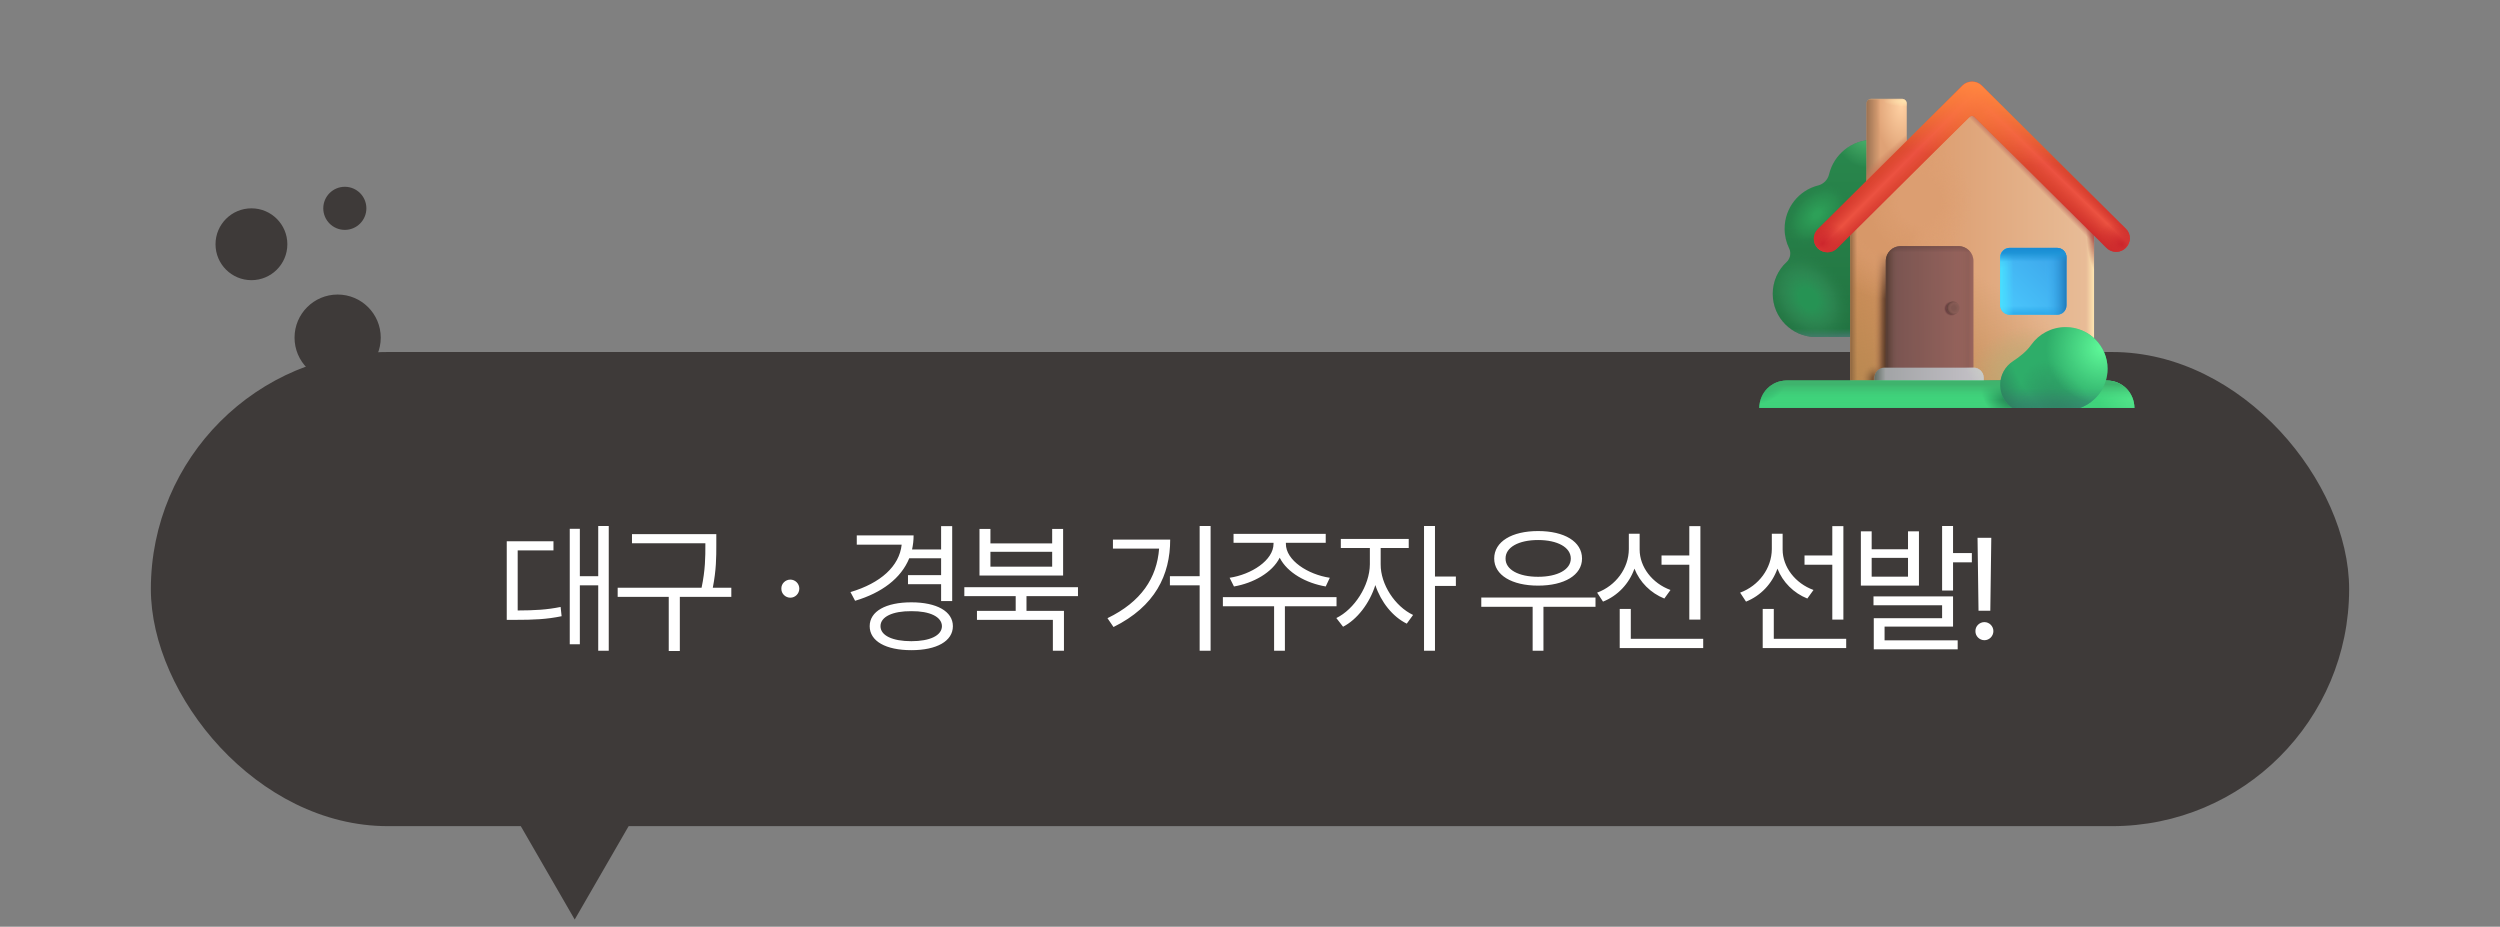 <svg width="348" height="129" viewBox="0 0 348 129" fill="none" xmlns="http://www.w3.org/2000/svg">
<rect x="0" y="0" width="348" height="129" fill="#808080" stroke="none"/>
<rect x="21" y="49" width="306" height="66" rx="33" fill="#3E3A39"/>
<path d="M84.738 73.219V90.582H83.273V81.481H80.715V89.684H79.309V73.609H80.715V80.211H83.273V73.219H84.738ZM77.043 75.348V76.617H72.062V84.977C74.455 84.967 76.115 84.879 78.039 84.488L78.176 85.777C76.086 86.207 74.309 86.285 71.652 86.285H70.539V75.348H77.043ZM99.71 74.352V75.875C99.71 77.525 99.71 79.312 99.222 81.812H101.8V83.082H94.632V90.621H93.089V83.082H85.98V81.812H97.659C98.187 79.312 98.187 77.486 98.187 75.875V75.621H87.972V74.352H99.71ZM110.014 83.199C109.33 83.199 108.745 82.633 108.764 81.93C108.745 81.246 109.33 80.68 110.014 80.68C110.698 80.68 111.264 81.246 111.264 81.93C111.264 82.633 110.698 83.199 110.014 83.199ZM132.545 73.238V83.668H131.002V81.324H126.392V80.055H131.002V77.711H126.568C125.425 80.504 122.74 82.525 119.029 83.629L118.384 82.418C122.584 81.168 125.191 78.824 125.513 75.816H119.263V74.527H127.173C127.173 75.211 127.095 75.865 126.959 76.481H131.002V73.238H132.545ZM126.861 83.844C130.377 83.844 132.642 85.094 132.642 87.164C132.642 89.254 130.377 90.504 126.861 90.504C123.306 90.504 121.06 89.254 121.06 87.164C121.06 85.094 123.306 83.844 126.861 83.844ZM126.861 85.074C124.244 85.055 122.564 85.856 122.564 87.164C122.564 88.473 124.244 89.254 126.861 89.254C129.439 89.254 131.099 88.473 131.119 87.164C131.099 85.856 129.439 85.055 126.861 85.074ZM150.055 81.734V82.984H142.887V85.035H148.102V90.582H146.559V86.285H135.993V85.035H141.384V82.984H134.235V81.734H150.055ZM137.868 73.629V75.641H146.462V73.629H147.985V80.113H136.345V73.629H137.868ZM137.868 78.883H146.462V76.812H137.868V78.883ZM168.515 73.219V90.582H166.991V81.481H162.851V80.211H166.991V73.219H168.515ZM162.89 75.113C162.89 80.035 160.8 84.41 154.999 87.281L154.159 86.051C158.866 83.775 161.044 80.436 161.347 76.363H154.921V75.113H162.89ZM178.995 75.68C178.975 78.004 182.08 79.977 185.108 80.426L184.541 81.637C181.827 81.178 179.19 79.732 178.135 77.633C177.08 79.732 174.434 81.178 171.768 81.637L171.162 80.426C174.17 79.977 177.276 78.004 177.276 75.68V75.562H171.709V74.312H184.541V75.562H178.995V75.68ZM186.045 83.121V84.391H178.858V90.582H177.354V84.391H170.225V83.121H186.045ZM192.189 78.551C192.17 81.344 194.181 84.41 196.701 85.602L195.822 86.812C193.869 85.865 192.218 83.795 191.447 81.441C190.646 84 188.898 86.246 186.955 87.242L186.017 86.031C188.517 84.82 190.666 81.519 190.685 78.551V76.285H186.642V75.016H196.095V76.285H192.189V78.551ZM199.748 73.219V80.25H202.658V81.559H199.748V90.582H198.224V73.219H199.748ZM222.094 83.18V84.469H214.848V90.582H213.344V84.469H206.195V83.18H222.094ZM214.105 73.922C217.758 73.922 220.219 75.387 220.219 77.75C220.219 80.055 217.758 81.519 214.105 81.519C210.453 81.519 207.992 80.055 207.992 77.75C207.992 75.387 210.453 73.922 214.105 73.922ZM214.105 75.172C211.391 75.172 209.555 76.188 209.574 77.75C209.555 79.293 211.391 80.289 214.105 80.289C216.801 80.289 218.656 79.293 218.656 77.75C218.656 76.188 216.801 75.172 214.105 75.172ZM228.238 76.5C228.238 78.922 229.995 81.207 232.534 82.125L231.675 83.316C229.771 82.555 228.257 81.041 227.515 79.156C226.773 81.256 225.191 82.926 223.14 83.746L222.32 82.496C224.917 81.539 226.714 79.117 226.734 76.441V74.293H228.238V76.5ZM236.695 73.238V86.246H235.152V78.609H231.284V77.32H235.152V73.238H236.695ZM237.085 88.922V90.211H225.464V84.762H227.007V88.922H237.085ZM248.142 76.5C248.142 78.922 249.9 81.207 252.439 82.125L251.58 83.316C249.675 82.555 248.162 81.041 247.42 79.156C246.677 81.256 245.095 82.926 243.045 83.746L242.224 82.496C244.822 81.539 246.619 79.117 246.638 76.441V74.293H248.142V76.5ZM256.599 73.238V86.246H255.056V78.609H251.189V77.32H255.056V73.238H256.599ZM256.99 88.922V90.211H245.369V84.762H246.912V88.922H256.99ZM260.536 73.961V76.461H265.595V73.961H267.118V81.519H259.032V73.961H260.536ZM260.536 80.269H265.595V77.652H260.536V80.269ZM271.864 73.219V76.988H274.481V78.277H271.864V82.203H270.341V73.219H271.864ZM271.864 83.023V87.223H262.333V89.137H272.509V90.387H260.829V86.051H270.341V84.254H260.79V83.023H271.864ZM277.188 74.859L277.051 85.016H275.41L275.273 74.859H277.188ZM276.23 89.117C275.547 89.117 274.961 88.551 274.98 87.848C274.961 87.164 275.547 86.598 276.23 86.598C276.914 86.598 277.48 87.164 277.48 87.848C277.48 88.551 276.914 89.117 276.23 89.117Z" fill="white"/>
<path d="M80 128L68.742 108.5L91.258 108.5L80 128Z" fill="#3E3A39"/>
<path d="M263.514 31.288C265.499 30.244 266.854 28.15 266.854 25.736C266.854 22.279 264.073 19.477 260.643 19.477C257.71 19.477 255.252 21.526 254.601 24.282C254.426 25.022 253.829 25.628 253.096 25.81C250.409 26.479 248.417 28.925 248.417 31.839C248.417 32.826 248.646 33.76 249.052 34.588C249.357 35.209 249.206 36.006 248.699 36.474C247.51 37.571 246.764 39.148 246.764 40.901C246.764 44.216 249.43 46.902 252.718 46.902H263.514V31.288Z" fill="url(#paint0_linear_2776_2181)"/>
<path d="M263.514 31.288C265.499 30.244 266.854 28.15 266.854 25.736C266.854 22.279 264.073 19.477 260.643 19.477C257.71 19.477 255.252 21.526 254.601 24.282C254.426 25.022 253.829 25.628 253.096 25.81C250.409 26.479 248.417 28.925 248.417 31.839C248.417 32.826 248.646 33.76 249.052 34.588C249.357 35.209 249.206 36.006 248.699 36.474C247.51 37.571 246.764 39.148 246.764 40.901C246.764 44.216 249.43 46.902 252.718 46.902H263.514V31.288Z" fill="url(#paint1_linear_2776_2181)"/>
<path d="M263.514 31.288C265.499 30.244 266.854 28.15 266.854 25.736C266.854 22.279 264.073 19.477 260.643 19.477C257.71 19.477 255.252 21.526 254.601 24.282C254.426 25.022 253.829 25.628 253.096 25.81C250.409 26.479 248.417 28.925 248.417 31.839C248.417 32.826 248.646 33.76 249.052 34.588C249.357 35.209 249.206 36.006 248.699 36.474C247.51 37.571 246.764 39.148 246.764 40.901C246.764 44.216 249.43 46.902 252.718 46.902H263.514V31.288Z" fill="url(#paint2_radial_2776_2181)"/>
<path d="M263.514 31.288C265.499 30.244 266.854 28.15 266.854 25.736C266.854 22.279 264.073 19.477 260.643 19.477C257.71 19.477 255.252 21.526 254.601 24.282C254.426 25.022 253.829 25.628 253.096 25.81C250.409 26.479 248.417 28.925 248.417 31.839C248.417 32.826 248.646 33.76 249.052 34.588C249.357 35.209 249.206 36.006 248.699 36.474C247.51 37.571 246.764 39.148 246.764 40.901C246.764 44.216 249.43 46.902 252.718 46.902H263.514V31.288Z" fill="url(#paint3_radial_2776_2181)" fill-opacity="0.85"/>
<path d="M263.514 31.288C265.499 30.244 266.854 28.15 266.854 25.736C266.854 22.279 264.073 19.477 260.643 19.477C257.71 19.477 255.252 21.526 254.601 24.282C254.426 25.022 253.829 25.628 253.096 25.81C250.409 26.479 248.417 28.925 248.417 31.839C248.417 32.826 248.646 33.76 249.052 34.588C249.357 35.209 249.206 36.006 248.699 36.474C247.51 37.571 246.764 39.148 246.764 40.901C246.764 44.216 249.43 46.902 252.718 46.902H263.514V31.288Z" fill="url(#paint4_radial_2776_2181)"/>
<path d="M259.823 14.415C259.823 14.053 260.117 13.759 260.479 13.759H264.763C265.125 13.759 265.419 14.053 265.419 14.415V30.072H259.823V14.415Z" fill="url(#paint5_radial_2776_2181)"/>
<path d="M259.823 14.415C259.823 14.053 260.117 13.759 260.479 13.759H264.763C265.125 13.759 265.419 14.053 265.419 14.415V30.072H259.823V14.415Z" fill="url(#paint6_linear_2776_2181)"/>
<path d="M259.823 14.415C259.823 14.053 260.117 13.759 260.479 13.759H264.763C265.125 13.759 265.419 14.053 265.419 14.415V30.072H259.823V14.415Z" fill="url(#paint7_linear_2776_2181)"/>
<path d="M259.823 14.415C259.823 14.053 260.117 13.759 260.479 13.759H264.763C265.125 13.759 265.419 14.053 265.419 14.415V30.072H259.823V14.415Z" fill="url(#paint8_linear_2776_2181)"/>
<path d="M259.823 14.415C259.823 14.053 260.117 13.759 260.479 13.759H264.763C265.125 13.759 265.419 14.053 265.419 14.415V30.072H259.823V14.415Z" fill="url(#paint9_radial_2776_2181)"/>
<path d="M291.491 52.971H257.563V31.64L274.527 14.574L291.491 31.64V52.971Z" fill="url(#paint10_linear_2776_2181)"/>
<path d="M291.491 52.971H257.563V31.64L274.527 14.574L291.491 31.64V52.971Z" fill="url(#paint11_linear_2776_2181)"/>
<path d="M291.491 52.971H257.563V31.64L274.527 14.574L291.491 31.64V52.971Z" fill="url(#paint12_radial_2776_2181)"/>
<path d="M291.491 52.971H257.563V31.64L274.527 14.574L291.491 31.64V52.971Z" fill="url(#paint13_linear_2776_2181)"/>
<path d="M291.491 52.971H257.563V31.64L274.527 14.574L291.491 31.64V52.971Z" fill="url(#paint14_radial_2776_2181)"/>
<path d="M291.491 52.971H257.563V31.64L274.527 14.574L291.491 31.64V52.971Z" fill="url(#paint15_linear_2776_2181)" fill-opacity="0.8"/>
<path d="M291.491 52.971H257.563V31.64L274.527 14.574L291.491 31.64V52.971Z" fill="url(#paint16_radial_2776_2181)"/>
<path d="M291.491 52.971H257.563V31.64L274.527 14.574L291.491 31.64V52.971Z" fill="url(#paint17_linear_2776_2181)"/>
<path d="M291.491 52.971H257.563V31.64L274.527 14.574L291.491 31.64V52.971Z" fill="url(#paint18_radial_2776_2181)"/>
<path d="M291.491 52.971H257.563V31.64L274.527 14.574L291.491 31.64V52.971Z" fill="url(#paint19_radial_2776_2181)"/>
<path d="M291.491 52.971H257.563V31.64L274.527 14.574L291.491 31.64V52.971Z" fill="url(#paint20_linear_2776_2181)"/>
<path d="M286.341 43.809H279.746C279.005 43.809 278.427 43.203 278.427 42.48V35.832C278.427 35.086 279.028 34.502 279.746 34.502H286.341C287.082 34.502 287.661 35.109 287.661 35.832V42.48C287.661 43.226 287.082 43.809 286.341 43.809Z" fill="url(#paint21_linear_2776_2181)"/>
<path d="M286.341 43.809H279.746C279.005 43.809 278.427 43.203 278.427 42.48V35.832C278.427 35.086 279.028 34.502 279.746 34.502H286.341C287.082 34.502 287.661 35.109 287.661 35.832V42.48C287.661 43.226 287.082 43.809 286.341 43.809Z" fill="url(#paint22_linear_2776_2181)"/>
<path d="M286.341 43.809H279.746C279.005 43.809 278.427 43.203 278.427 42.48V35.832C278.427 35.086 279.028 34.502 279.746 34.502H286.341C287.082 34.502 287.661 35.109 287.661 35.832V42.48C287.661 43.226 287.082 43.809 286.341 43.809Z" fill="url(#paint23_linear_2776_2181)"/>
<path d="M286.341 43.809H279.746C279.005 43.809 278.427 43.203 278.427 42.48V35.832C278.427 35.086 279.028 34.502 279.746 34.502H286.341C287.082 34.502 287.661 35.109 287.661 35.832V42.48C287.661 43.226 287.082 43.809 286.341 43.809Z" fill="url(#paint24_linear_2776_2181)"/>
<path d="M286.341 43.809H279.746C279.005 43.809 278.427 43.203 278.427 42.48V35.832C278.427 35.086 279.028 34.502 279.746 34.502H286.341C287.082 34.502 287.661 35.109 287.661 35.832V42.48C287.661 43.226 287.082 43.809 286.341 43.809Z" fill="url(#paint25_linear_2776_2181)"/>
<path d="M286.341 43.809H279.746C279.005 43.809 278.427 43.203 278.427 42.48V35.832C278.427 35.086 279.028 34.502 279.746 34.502H286.341C287.082 34.502 287.661 35.109 287.661 35.832V42.48C287.661 43.226 287.082 43.809 286.341 43.809Z" fill="url(#paint26_linear_2776_2181)"/>
<path d="M274.7 51.175V51.981H262.506V51.175V36.313C262.506 35.181 263.441 34.251 264.579 34.251H272.627C273.765 34.251 274.7 35.181 274.7 36.313V51.175Z" fill="url(#paint27_linear_2776_2181)"/>
<path d="M274.7 51.175V51.981H262.506V51.175V36.313C262.506 35.181 263.441 34.251 264.579 34.251H272.627C273.765 34.251 274.7 35.181 274.7 36.313V51.175Z" fill="url(#paint28_linear_2776_2181)"/>
<path d="M274.7 51.175V51.981H262.506V51.175V36.313C262.506 35.181 263.441 34.251 264.579 34.251H272.627C273.765 34.251 274.7 35.181 274.7 36.313V51.175Z" fill="url(#paint29_linear_2776_2181)"/>
<path d="M274.7 51.175V51.981H262.506V51.175V36.313C262.506 35.181 263.441 34.251 264.579 34.251H272.627C273.765 34.251 274.7 35.181 274.7 36.313V51.175Z" fill="url(#paint30_linear_2776_2181)"/>
<path d="M274.7 51.175V51.981H262.506V51.175V36.313C262.506 35.181 263.441 34.251 264.579 34.251H272.627C273.765 34.251 274.7 35.181 274.7 36.313V51.175Z" fill="url(#paint31_radial_2776_2181)"/>
<path d="M271.873 43.761C272.363 43.761 272.76 43.36 272.76 42.866C272.76 42.373 272.363 41.972 271.873 41.972C271.383 41.972 270.985 42.373 270.985 42.866C270.985 43.36 271.383 43.761 271.873 43.761Z" fill="#895D56"/>
<path d="M271.873 43.761C272.363 43.761 272.76 43.36 272.76 42.866C272.76 42.373 272.363 41.972 271.873 41.972C271.383 41.972 270.985 42.373 270.985 42.866C270.985 43.36 271.383 43.761 271.873 43.761Z" fill="url(#paint32_radial_2776_2181)"/>
<path d="M271.873 43.761C272.363 43.761 272.76 43.36 272.76 42.866C272.76 42.373 272.363 41.972 271.873 41.972C271.383 41.972 270.985 42.373 270.985 42.866C270.985 43.36 271.383 43.761 271.873 43.761Z" fill="url(#paint33_radial_2776_2181)"/>
<path d="M295.928 31.844L275.865 11.924C275.121 11.174 273.909 11.174 273.165 11.924C273.165 11.924 273.144 11.924 273.144 11.945L253.038 31.887C252.295 32.637 252.295 33.836 253.038 34.564C253.782 35.293 254.994 35.314 255.738 34.564L274.174 16.258C274.357 16.076 274.652 16.076 274.835 16.258L293.207 34.5C293.951 35.25 295.163 35.25 295.907 34.5C296.65 33.751 296.672 32.572 295.928 31.844Z" fill="url(#paint34_linear_2776_2181)"/>
<path d="M295.928 31.844L275.865 11.924C275.121 11.174 273.909 11.174 273.165 11.924C273.165 11.924 273.144 11.924 273.144 11.945L253.038 31.887C252.295 32.637 252.295 33.836 253.038 34.564C253.782 35.293 254.994 35.314 255.738 34.564L274.174 16.258C274.357 16.076 274.652 16.076 274.835 16.258L293.207 34.5C293.951 35.25 295.163 35.25 295.907 34.5C296.65 33.751 296.672 32.572 295.928 31.844Z" fill="url(#paint35_linear_2776_2181)"/>
<path d="M295.928 31.844L275.865 11.924C275.121 11.174 273.909 11.174 273.165 11.924C273.165 11.924 273.144 11.924 273.144 11.945L253.038 31.887C252.295 32.637 252.295 33.836 253.038 34.564C253.782 35.293 254.994 35.314 255.738 34.564L274.174 16.258C274.357 16.076 274.652 16.076 274.835 16.258L293.207 34.5C293.951 35.25 295.163 35.25 295.907 34.5C296.65 33.751 296.672 32.572 295.928 31.844Z" fill="url(#paint36_linear_2776_2181)"/>
<path d="M295.928 31.844L275.865 11.924C275.121 11.174 273.909 11.174 273.165 11.924C273.165 11.924 273.144 11.924 273.144 11.945L253.038 31.887C252.295 32.637 252.295 33.836 253.038 34.564C253.782 35.293 254.994 35.314 255.738 34.564L274.174 16.258C274.357 16.076 274.652 16.076 274.835 16.258L293.207 34.5C293.951 35.25 295.163 35.25 295.907 34.5C296.65 33.751 296.672 32.572 295.928 31.844Z" fill="url(#paint37_radial_2776_2181)"/>
<path d="M295.928 31.844L275.865 11.924C275.121 11.174 273.909 11.174 273.165 11.924C273.165 11.924 273.144 11.924 273.144 11.945L253.038 31.887C252.295 32.637 252.295 33.836 253.038 34.564C253.782 35.293 254.994 35.314 255.738 34.564L274.174 16.258C274.357 16.076 274.652 16.076 274.835 16.258L293.207 34.5C293.951 35.25 295.163 35.25 295.907 34.5C296.65 33.751 296.672 32.572 295.928 31.844Z" fill="url(#paint38_radial_2776_2181)"/>
<path d="M295.928 31.844L275.865 11.924C275.121 11.174 273.909 11.174 273.165 11.924C273.165 11.924 273.144 11.924 273.144 11.945L253.038 31.887C252.295 32.637 252.295 33.836 253.038 34.564C253.782 35.293 254.994 35.314 255.738 34.564L274.174 16.258C274.357 16.076 274.652 16.076 274.835 16.258L293.207 34.5C293.951 35.25 295.163 35.25 295.907 34.5C296.65 33.751 296.672 32.572 295.928 31.844Z" fill="url(#paint39_radial_2776_2181)"/>
<path d="M260.937 52.581C260.937 51.805 261.566 51.175 262.343 51.175H274.719C275.496 51.175 276.125 51.805 276.125 52.581V52.972V53.508H260.937V52.972V52.581Z" fill="url(#paint40_linear_2776_2181)"/>
<path d="M260.937 52.581C260.937 51.805 261.566 51.175 262.343 51.175H274.719C275.496 51.175 276.125 51.805 276.125 52.581V52.972V53.508H260.937V52.972V52.581Z" fill="url(#paint41_linear_2776_2181)"/>
<path d="M260.937 52.581C260.937 51.805 261.566 51.175 262.343 51.175H274.719C275.496 51.175 276.125 51.805 276.125 52.581V52.972V53.508H260.937V52.972V52.581Z" fill="url(#paint42_linear_2776_2181)"/>
<path d="M244.893 56.781C244.893 54.677 246.598 52.972 248.701 52.972H293.299C295.403 52.972 297.108 54.677 297.108 56.781V56.781H244.893V56.781Z" fill="#3FD47B"/>
<path d="M244.893 56.781C244.893 54.677 246.598 52.972 248.701 52.972H293.299C295.403 52.972 297.108 54.677 297.108 56.781V56.781H244.893V56.781Z" fill="url(#paint43_linear_2776_2181)"/>
<path d="M244.893 56.781C244.893 54.677 246.598 52.972 248.701 52.972H293.299C295.403 52.972 297.108 54.677 297.108 56.781V56.781H244.893V56.781Z" fill="url(#paint44_radial_2776_2181)"/>
<path d="M244.893 56.781C244.893 54.677 246.598 52.972 248.701 52.972H293.299C295.403 52.972 297.108 54.677 297.108 56.781V56.781H244.893V56.781Z" fill="url(#paint45_radial_2776_2181)"/>
<path d="M244.893 56.781C244.893 54.677 246.598 52.972 248.701 52.972H293.299C295.403 52.972 297.108 54.677 297.108 56.781V56.781H244.893V56.781Z" fill="url(#paint46_radial_2776_2181)"/>
<path d="M244.893 56.781C244.893 54.677 246.598 52.972 248.701 52.972H293.299C295.403 52.972 297.108 54.677 297.108 56.781V56.781H244.893V56.781Z" fill="url(#paint47_linear_2776_2181)"/>
<path d="M289.558 56.781C291.786 55.962 293.375 53.833 293.375 51.337C293.375 48.132 290.757 45.534 287.528 45.534C285.547 45.534 283.796 46.511 282.738 48.007C282.095 48.916 281.158 49.656 280.225 50.264C279.142 50.971 278.427 52.188 278.427 53.571C278.427 54.892 279.079 56.062 280.082 56.781H289.558Z" fill="#2EAD69"/>
<path d="M289.558 56.781C291.786 55.962 293.375 53.833 293.375 51.337C293.375 48.132 290.757 45.534 287.528 45.534C285.547 45.534 283.796 46.511 282.738 48.007C282.095 48.916 281.158 49.656 280.225 50.264C279.142 50.971 278.427 52.188 278.427 53.571C278.427 54.892 279.079 56.062 280.082 56.781H289.558Z" fill="url(#paint48_linear_2776_2181)"/>
<path d="M289.558 56.781C291.786 55.962 293.375 53.833 293.375 51.337C293.375 48.132 290.757 45.534 287.528 45.534C285.547 45.534 283.796 46.511 282.738 48.007C282.095 48.916 281.158 49.656 280.225 50.264C279.142 50.971 278.427 52.188 278.427 53.571C278.427 54.892 279.079 56.062 280.082 56.781H289.558Z" fill="url(#paint49_radial_2776_2181)"/>
<path d="M289.558 56.781C291.786 55.962 293.375 53.833 293.375 51.337C293.375 48.132 290.757 45.534 287.528 45.534C285.547 45.534 283.796 46.511 282.738 48.007C282.095 48.916 281.158 49.656 280.225 50.264C279.142 50.971 278.427 52.188 278.427 53.571C278.427 54.892 279.079 56.062 280.082 56.781H289.558Z" fill="url(#paint50_radial_2776_2181)"/>
<path d="M289.558 56.781C291.786 55.962 293.375 53.833 293.375 51.337C293.375 48.132 290.757 45.534 287.528 45.534C285.547 45.534 283.796 46.511 282.738 48.007C282.095 48.916 281.158 49.656 280.225 50.264C279.142 50.971 278.427 52.188 278.427 53.571C278.427 54.892 279.079 56.062 280.082 56.781H289.558Z" fill="url(#paint51_radial_2776_2181)"/>
<circle cx="6" cy="6" r="6" transform="matrix(-1 0 0 1 53 41)" fill="#3E3A39"/>
<circle cx="5" cy="5" r="5" transform="matrix(-1 0 0 1 40 29)" fill="#3E3A39"/>
<circle cx="3" cy="3" r="3" transform="matrix(-1 0 0 1 51 26)" fill="#3E3A39"/>
<defs>
<linearGradient id="paint0_linear_2776_2181" x1="256.809" y1="19.477" x2="256.809" y2="46.902" gradientUnits="userSpaceOnUse">
<stop stop-color="#29884D"/>
<stop offset="1" stop-color="#227341"/>
</linearGradient>
<linearGradient id="paint1_linear_2776_2181" x1="252.704" y1="47.198" x2="252.704" y2="45.751" gradientUnits="userSpaceOnUse">
<stop stop-color="#4E7978"/>
<stop offset="1" stop-color="#4E7978" stop-opacity="0"/>
</linearGradient>
<radialGradient id="paint2_radial_2776_2181" cx="0" cy="0" r="1" gradientUnits="userSpaceOnUse" gradientTransform="translate(260.131 18.083) rotate(90) scale(5.323 4.923)">
<stop offset="0.097" stop-color="#4DB56F"/>
<stop offset="1" stop-color="#4DB56F" stop-opacity="0"/>
</radialGradient>
<radialGradient id="paint3_radial_2776_2181" cx="0" cy="0" r="1" gradientUnits="userSpaceOnUse" gradientTransform="translate(251.691 41.551) rotate(-36.485) scale(10.889 14.7)">
<stop offset="0.107" stop-color="#279857"/>
<stop offset="0.303" stop-color="#399862" stop-opacity="0.39"/>
<stop offset="0.494" stop-color="#267F49" stop-opacity="0"/>
</radialGradient>
<radialGradient id="paint4_radial_2776_2181" cx="0" cy="0" r="1" gradientUnits="userSpaceOnUse" gradientTransform="translate(252.911 29.864) rotate(-43.542) scale(10.877 7.209)">
<stop offset="0.047" stop-color="#2DA058"/>
<stop offset="0.322" stop-color="#2DA058" stop-opacity="0.29"/>
<stop offset="0.476" stop-color="#267F49" stop-opacity="0"/>
</radialGradient>
<radialGradient id="paint5_radial_2776_2181" cx="0" cy="0" r="1" gradientUnits="userSpaceOnUse" gradientTransform="translate(264.662 14.672) rotate(90) scale(7.243 3.568)">
<stop stop-color="#FFD1A3"/>
<stop offset="1" stop-color="#DFA276"/>
</radialGradient>
<linearGradient id="paint6_linear_2776_2181" x1="259.437" y1="20.06" x2="261.777" y2="20.06" gradientUnits="userSpaceOnUse">
<stop stop-color="#8E694B"/>
<stop offset="1" stop-color="#8E694B" stop-opacity="0"/>
</linearGradient>
<linearGradient id="paint7_linear_2776_2181" x1="264.02" y1="21.916" x2="262.987" y2="20.707" gradientUnits="userSpaceOnUse">
<stop stop-color="#C77958"/>
<stop offset="1" stop-color="#C77958" stop-opacity="0"/>
</linearGradient>
<linearGradient id="paint8_linear_2776_2181" x1="262.621" y1="13.671" x2="262.621" y2="13.936" gradientUnits="userSpaceOnUse">
<stop stop-color="#D5AD80"/>
<stop offset="1" stop-color="#D5AD80" stop-opacity="0"/>
</linearGradient>
<radialGradient id="paint9_radial_2776_2181" cx="0" cy="0" r="1" gradientUnits="userSpaceOnUse" gradientTransform="translate(266.075 14.052) rotate(-180) scale(3.877 0.84)">
<stop stop-color="#FFE9B1"/>
<stop offset="1" stop-color="#FFE9B1" stop-opacity="0"/>
</radialGradient>
<linearGradient id="paint10_linear_2776_2181" x1="258.797" y1="39.668" x2="290.555" y2="39.668" gradientUnits="userSpaceOnUse">
<stop stop-color="#D7905F"/>
<stop offset="1" stop-color="#E8BC97"/>
</linearGradient>
<linearGradient id="paint11_linear_2776_2181" x1="259.69" y1="53.864" x2="272.266" y2="35.881" gradientUnits="userSpaceOnUse">
<stop stop-color="#BA8951"/>
<stop offset="1" stop-color="#BA8951" stop-opacity="0"/>
</linearGradient>
<radialGradient id="paint12_radial_2776_2181" cx="0" cy="0" r="1" gradientUnits="userSpaceOnUse" gradientTransform="translate(281.036 51.733) rotate(-117.054) scale(5.993 7.217)">
<stop stop-color="#BEAB75"/>
<stop offset="1" stop-color="#BEAB75" stop-opacity="0"/>
</radialGradient>
<linearGradient id="paint13_linear_2776_2181" x1="291.491" y1="44.905" x2="290.401" y2="44.905" gradientUnits="userSpaceOnUse">
<stop stop-color="#FFE6B1"/>
<stop offset="1" stop-color="#FFE6B1" stop-opacity="0"/>
</linearGradient>
<radialGradient id="paint14_radial_2776_2181" cx="0" cy="0" r="1" gradientUnits="userSpaceOnUse" gradientTransform="translate(291.892 30.366) rotate(90) scale(7.486 1.571)">
<stop offset="0.35" stop-color="#9E413E"/>
<stop offset="1" stop-color="#9E413E" stop-opacity="0"/>
</radialGradient>
<linearGradient id="paint15_linear_2776_2181" x1="280.237" y1="21.182" x2="279.5" y2="21.913" gradientUnits="userSpaceOnUse">
<stop stop-color="#B55852"/>
<stop offset="1" stop-color="#B55852" stop-opacity="0"/>
</linearGradient>
<radialGradient id="paint16_radial_2776_2181" cx="0" cy="0" r="1" gradientUnits="userSpaceOnUse" gradientTransform="translate(261.521 53.171) rotate(-122.908) scale(2.861 2.419)">
<stop offset="0.372" stop-color="#462D1E" stop-opacity="0.53"/>
<stop offset="0.991" stop-color="#C18D56" stop-opacity="0"/>
</radialGradient>
<linearGradient id="paint17_linear_2776_2181" x1="264.486" y1="41.599" x2="258.099" y2="41.543" gradientUnits="userSpaceOnUse">
<stop offset="0.073" stop-color="#DC9B6D" stop-opacity="0"/>
<stop offset="0.236" stop-color="#311F14"/>
<stop offset="0.386" stop-color="#7D5338" stop-opacity="0.88"/>
<stop offset="0.58" stop-color="#CF8F5D" stop-opacity="0"/>
</linearGradient>
<radialGradient id="paint18_radial_2776_2181" cx="0" cy="0" r="1" gradientUnits="userSpaceOnUse" gradientTransform="translate(262.63 30.806) rotate(-0.755) scale(9.873 10.818)">
<stop offset="0.4" stop-color="#D79869"/>
<stop offset="0.604" stop-color="#DD9F72" stop-opacity="0.53"/>
<stop offset="1" stop-color="#DEA174" stop-opacity="0"/>
</radialGradient>
<radialGradient id="paint19_radial_2776_2181" cx="0" cy="0" r="1" gradientUnits="userSpaceOnUse" gradientTransform="translate(267.212 27.868) rotate(0.523) scale(7.316 8.016)">
<stop offset="0.4" stop-color="#DC9E71"/>
<stop offset="0.604" stop-color="#DD9F72" stop-opacity="0.53"/>
<stop offset="1" stop-color="#DEA174" stop-opacity="0"/>
</radialGradient>
<linearGradient id="paint20_linear_2776_2181" x1="257.354" y1="48.568" x2="258.513" y2="48.568" gradientUnits="userSpaceOnUse">
<stop stop-color="#845F3D"/>
<stop offset="1" stop-color="#845F3D" stop-opacity="0"/>
</linearGradient>
<linearGradient id="paint21_linear_2776_2181" x1="278.427" y1="44.513" x2="288.468" y2="34.581" gradientUnits="userSpaceOnUse">
<stop stop-color="#4CCCFF"/>
<stop offset="1" stop-color="#3A9EE6"/>
</linearGradient>
<linearGradient id="paint22_linear_2776_2181" x1="283.044" y1="44.393" x2="283.044" y2="42.562" gradientUnits="userSpaceOnUse">
<stop stop-color="#1E9FE4"/>
<stop offset="1" stop-color="#1E9FE4" stop-opacity="0"/>
</linearGradient>
<linearGradient id="paint23_linear_2776_2181" x1="278.427" y1="41.444" x2="280.281" y2="41.444" gradientUnits="userSpaceOnUse">
<stop stop-color="#48E0FF"/>
<stop offset="1" stop-color="#48E0FF" stop-opacity="0"/>
</linearGradient>
<linearGradient id="paint24_linear_2776_2181" x1="279.823" y1="32.874" x2="281.084" y2="36.626" gradientUnits="userSpaceOnUse">
<stop stop-color="#43B3F2"/>
<stop offset="1" stop-color="#43B3F2" stop-opacity="0"/>
</linearGradient>
<linearGradient id="paint25_linear_2776_2181" x1="290.412" y1="37.626" x2="284.107" y2="37.626" gradientUnits="userSpaceOnUse">
<stop offset="0.439" stop-color="#207BBC"/>
<stop offset="0.915" stop-color="#41B8FB" stop-opacity="0"/>
</linearGradient>
<linearGradient id="paint26_linear_2776_2181" x1="283.044" y1="31.653" x2="283.044" y2="38.027" gradientUnits="userSpaceOnUse">
<stop offset="0.302" stop-color="#127FCE"/>
<stop offset="0.561" stop-color="#1E94D7"/>
<stop offset="0.75" stop-color="#1E94D7" stop-opacity="0"/>
</linearGradient>
<linearGradient id="paint27_linear_2776_2181" x1="262.506" y1="44.865" x2="274.699" y2="44.788" gradientUnits="userSpaceOnUse">
<stop stop-color="#70504D"/>
<stop offset="1" stop-color="#9B665E"/>
</linearGradient>
<linearGradient id="paint28_linear_2776_2181" x1="260.966" y1="42.713" x2="266.089" y2="42.713" gradientUnits="userSpaceOnUse">
<stop offset="0.345" stop-color="#4B372D"/>
<stop offset="0.646" stop-color="#75534F" stop-opacity="0"/>
</linearGradient>
<linearGradient id="paint29_linear_2776_2181" x1="266.089" y1="31.765" x2="266.089" y2="36.937" gradientUnits="userSpaceOnUse">
<stop offset="0.036"/>
<stop offset="0.368" stop-opacity="0.3"/>
<stop offset="0.655" stop-opacity="0"/>
</linearGradient>
<linearGradient id="paint30_linear_2776_2181" x1="271.545" y1="40.358" x2="275.997" y2="40.358" gradientUnits="userSpaceOnUse">
<stop offset="0.031" stop-color="#A97164" stop-opacity="0"/>
<stop offset="0.557" stop-color="#503933" stop-opacity="0.15"/>
<stop offset="0.74" stop-color="#A97164" stop-opacity="0"/>
</linearGradient>
<radialGradient id="paint31_radial_2776_2181" cx="0" cy="0" r="1" gradientUnits="userSpaceOnUse" gradientTransform="translate(271.594 42.96) rotate(161.482) scale(1.269 1.31)">
<stop offset="0.431" stop-color="#633A3E"/>
<stop offset="0.622" stop-color="#62393D" stop-opacity="0.66"/>
<stop offset="0.808" stop-color="#906059" stop-opacity="0.2"/>
</radialGradient>
<radialGradient id="paint32_radial_2776_2181" cx="0" cy="0" r="1" gradientUnits="userSpaceOnUse" gradientTransform="translate(272.158 42.866) rotate(-180) scale(1.173 1.097)">
<stop offset="0.152" stop-color="#895D56" stop-opacity="0"/>
<stop offset="0.613" stop-color="#895D56" stop-opacity="0.5"/>
<stop offset="0.96" stop-color="#60403B"/>
</radialGradient>
<radialGradient id="paint33_radial_2776_2181" cx="0" cy="0" r="1" gradientUnits="userSpaceOnUse" gradientTransform="translate(271.946 42.866) rotate(61.523) scale(0.894 0.89)">
<stop offset="0.343" stop-opacity="0.07"/>
<stop offset="0.842" stop-opacity="0"/>
</radialGradient>
<linearGradient id="paint34_linear_2776_2181" x1="274.478" y1="11.362" x2="274.478" y2="35.119" gradientUnits="userSpaceOnUse">
<stop stop-color="#EA6D2E"/>
<stop offset="1" stop-color="#CA222B"/>
</linearGradient>
<linearGradient id="paint35_linear_2776_2181" x1="289.477" y1="24.917" x2="285.952" y2="28.557" gradientUnits="userSpaceOnUse">
<stop stop-color="#D8402F" stop-opacity="0"/>
<stop offset="0.351" stop-color="#EC5241"/>
<stop offset="0.922" stop-color="#D9412F" stop-opacity="0"/>
</linearGradient>
<linearGradient id="paint36_linear_2776_2181" x1="256.876" y1="27.404" x2="260.829" y2="31.341" gradientUnits="userSpaceOnUse">
<stop stop-color="#D8402F" stop-opacity="0"/>
<stop offset="0.45" stop-color="#EC5241"/>
<stop offset="1" stop-color="#D9412F" stop-opacity="0"/>
</linearGradient>
<radialGradient id="paint37_radial_2776_2181" cx="0" cy="0" r="1" gradientUnits="userSpaceOnUse" gradientTransform="translate(276.056 5.643) rotate(97.428) scale(22.029 40.806)">
<stop offset="0.286" stop-color="#FF853F"/>
<stop offset="0.772" stop-color="#FF853F" stop-opacity="0"/>
</radialGradient>
<radialGradient id="paint38_radial_2776_2181" cx="0" cy="0" r="1" gradientUnits="userSpaceOnUse" gradientTransform="translate(253.73 33.896) rotate(-26.527) scale(3.493 2.622)">
<stop stop-color="#CC262C"/>
<stop offset="1" stop-color="#CC272C" stop-opacity="0"/>
</radialGradient>
<radialGradient id="paint39_radial_2776_2181" cx="0" cy="0" r="1" gradientUnits="userSpaceOnUse" gradientTransform="translate(295.33 34.025) rotate(-147.498) scale(3.961 3.153)">
<stop stop-color="#CB252C"/>
<stop offset="0.907" stop-color="#CF2F2D" stop-opacity="0"/>
</radialGradient>
<linearGradient id="paint40_linear_2776_2181" x1="261.346" y1="52.972" x2="275.571" y2="52.972" gradientUnits="userSpaceOnUse">
<stop stop-color="#9FA1A3"/>
<stop offset="1" stop-color="#C4C1C7"/>
</linearGradient>
<linearGradient id="paint41_linear_2776_2181" x1="260.682" y1="52.972" x2="262.494" y2="52.972" gradientUnits="userSpaceOnUse">
<stop stop-color="#59675C"/>
<stop offset="1" stop-color="#59675C" stop-opacity="0"/>
</linearGradient>
<linearGradient id="paint42_linear_2776_2181" x1="276.125" y1="52.074" x2="274.437" y2="52.961" gradientUnits="userSpaceOnUse">
<stop stop-color="#C8CAC6"/>
<stop offset="1" stop-color="#C8CAC6" stop-opacity="0"/>
</linearGradient>
<linearGradient id="paint43_linear_2776_2181" x1="271" y1="57.791" x2="271" y2="54.876" gradientUnits="userSpaceOnUse">
<stop offset="0.107" stop-color="#3FD17B"/>
<stop offset="1" stop-color="#3FD17B" stop-opacity="0"/>
</linearGradient>
<radialGradient id="paint44_radial_2776_2181" cx="0" cy="0" r="1" gradientUnits="userSpaceOnUse" gradientTransform="translate(279.951 54.876) rotate(127.879) scale(3.626 4.566)">
<stop offset="0.171" stop-color="#228051"/>
<stop offset="1" stop-color="#228051" stop-opacity="0"/>
</radialGradient>
<radialGradient id="paint45_radial_2776_2181" cx="0" cy="0" r="1" gradientUnits="userSpaceOnUse" gradientTransform="translate(297.108 52.424) rotate(146.943) scale(6.279 10.329)">
<stop stop-color="#5CEE92"/>
<stop offset="1" stop-color="#5CEE92" stop-opacity="0"/>
</radialGradient>
<radialGradient id="paint46_radial_2776_2181" cx="0" cy="0" r="1" gradientUnits="userSpaceOnUse" gradientTransform="translate(245.455 52.045) rotate(42.128) scale(3.637 4.592)">
<stop offset="0.171" stop-color="#228051"/>
<stop offset="1" stop-color="#228051" stop-opacity="0"/>
</radialGradient>
<linearGradient id="paint47_linear_2776_2181" x1="271" y1="50.881" x2="271" y2="55.687" gradientUnits="userSpaceOnUse">
<stop offset="0.551" stop-color="#3FB36D"/>
<stop offset="1" stop-color="#3FD17B" stop-opacity="0"/>
</linearGradient>
<linearGradient id="paint48_linear_2776_2181" x1="284.2" y1="57.925" x2="284.2" y2="54.028" gradientUnits="userSpaceOnUse">
<stop stop-color="#3B8478"/>
<stop offset="1" stop-color="#3B8478" stop-opacity="0"/>
</linearGradient>
<radialGradient id="paint49_radial_2776_2181" cx="0" cy="0" r="1" gradientUnits="userSpaceOnUse" gradientTransform="translate(287.928 62.399) rotate(-110.184) scale(12.839 5.814)">
<stop stop-color="#2C785B"/>
<stop offset="1" stop-color="#2C785B" stop-opacity="0"/>
</radialGradient>
<radialGradient id="paint50_radial_2776_2181" cx="0" cy="0" r="1" gradientUnits="userSpaceOnUse" gradientTransform="translate(289.837 49.478) rotate(141.896) scale(14.234 19.302)">
<stop offset="0.641" stop-color="#2C785B" stop-opacity="0"/>
<stop offset="0.966" stop-color="#2C785B"/>
</radialGradient>
<radialGradient id="paint51_radial_2776_2181" cx="0" cy="0" r="1" gradientUnits="userSpaceOnUse" gradientTransform="translate(292.826 48.316) rotate(148.687) scale(8.106 7.745)">
<stop stop-color="#60FB9A"/>
<stop offset="1" stop-color="#60FB9A" stop-opacity="0"/>
</radialGradient>
</defs>
</svg>
